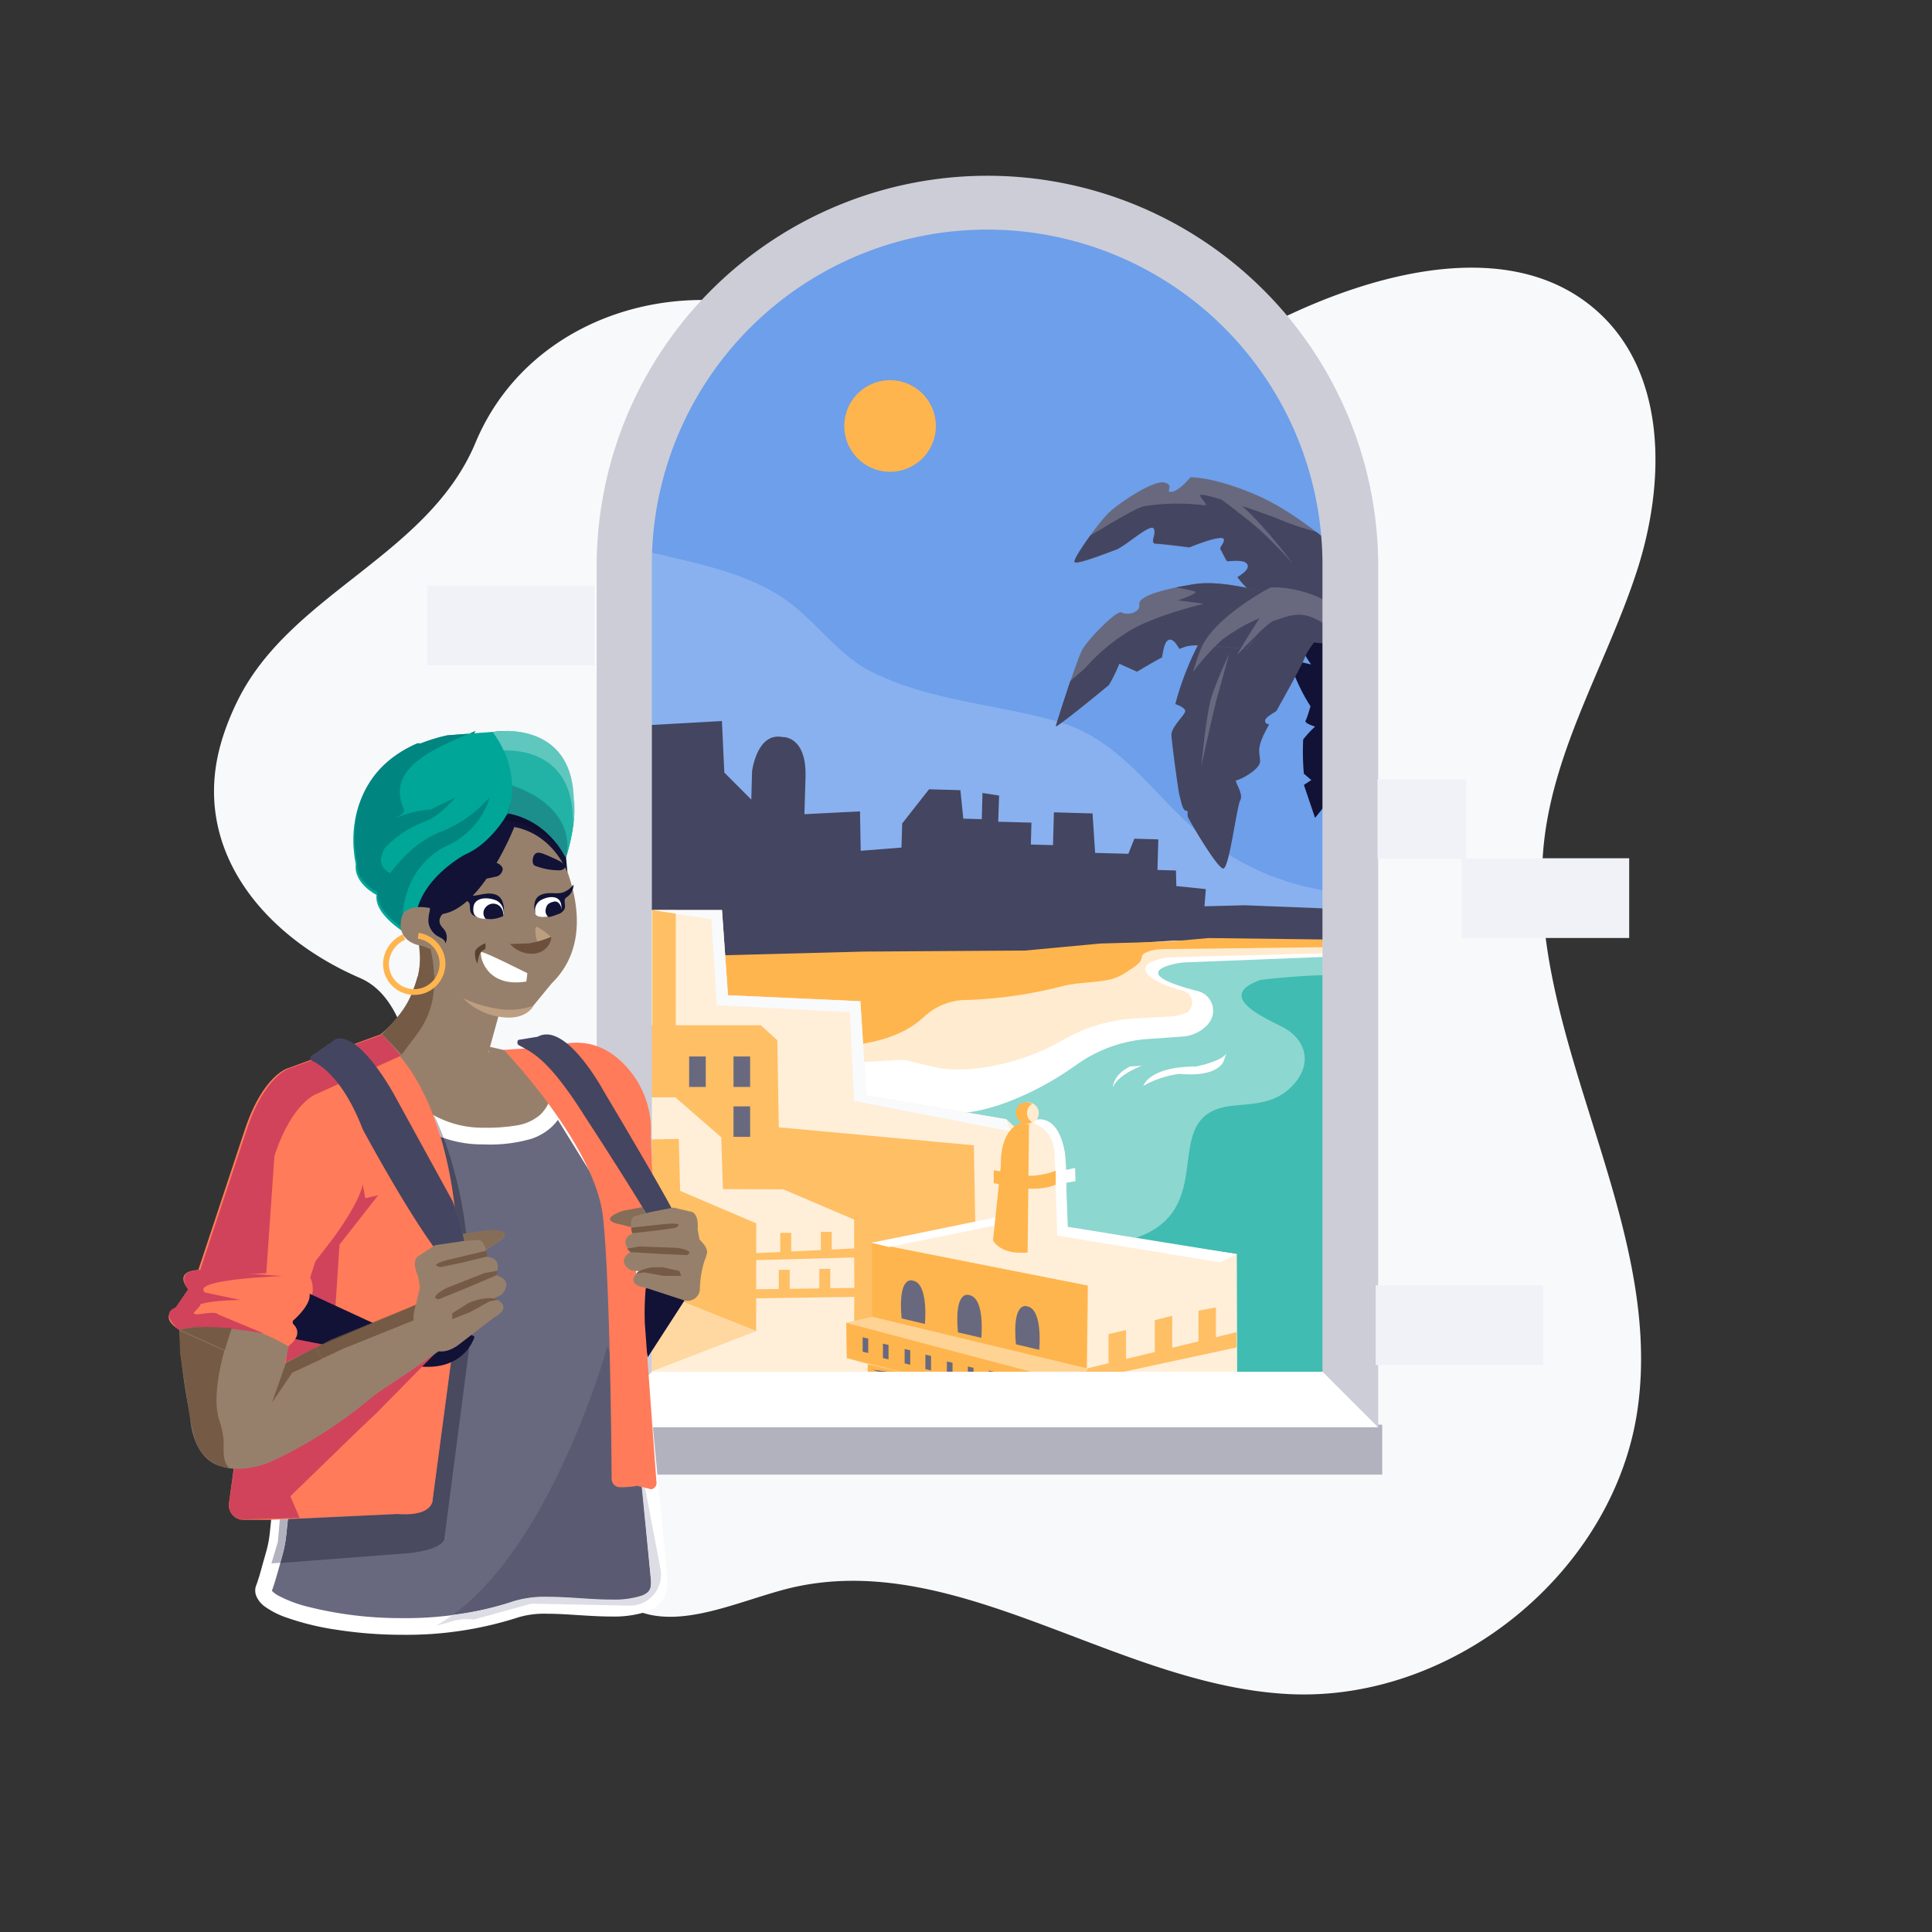 <svg id="Layer_1" data-name="Layer 1" xmlns="http://www.w3.org/2000/svg" viewBox="0 0 300 300"><rect x="0" y="0" width="300" height="300" fill="#333333" stroke="none"/><defs><style>.cls-1{fill:none}.cls-4{fill:#8f90a0}.cls-5{fill:#6d9feb}.cls-8{fill:#444560}.cls-9{fill:#fff}.cls-10{fill:#ffebd0}.cls-11{fill:#ffb54d}.cls-13{fill:#ffefd9}.cls-14{fill:#ffbf64}.cls-15{fill:#5c5d75}.cls-19{fill:#68697f}.cls-20{fill:#b2b2bf}.cls-21{fill:#111236}.cls-24{fill:#f1f2f8}.cls-25{fill:#97806b}.cls-27{fill:#49495f}.cls-28{fill:#ff7b59}.cls-29{fill:#d1435b}.cls-32{fill:#bd9e80}.cls-35{fill:#00a698}.cls-39{fill:#008580}.cls-40{fill:#c7c8d4}.cls-44{fill:#866d58}.cls-45{fill:#8a5941}.cls-46{fill:#814d41}.cls-48{fill:#755a45}.cls-49{fill:#6c5549}.cls-50{fill:#8a7362}</style><clipPath id="clip-path"><path class="cls-1" d="M190.55 213.04h-70.36v-46.85h70.36v46.85"/></clipPath><clipPath id="clip-path-2"><path class="cls-1" d="M89.09 124.1a13.61 13.61 0 0 1 0 4v-.1a29.41 29.41 0 0 1-1.09 5 .58.58 0 0 0 0 .1c1.82-5.9 1.17-9 1.17-9"/></clipPath></defs><path d="M34.46 114.91c-5.05 16.54 6.16 30.34 21.39 36.93 7 3 7.8 13 10.36 20.1L90 238.07c1.42 4 3 8.14 6.41 10.64 7.2 5.31 17.1.25 25.8-2 26.09-6.58 51.1 15.05 78 16.35 25.63 1.24 50.47-19.08 54.07-44.22 4.32-30.21-18.55-59.4-14.33-89.63 2-14.17 9.74-26.82 14.19-40.43s4.75-30.43-5.82-40.18c-12.84-11.85-33.64-6.77-49.4.88S166.05 67 149.13 62.36C137.2 59.08 127.8 49 115.56 47.08c-17-2.62-34.84 5.17-41.72 21.65-7.34 17.58-28.68 23.38-36.91 40a40.93 40.93 0 0 0-2.47 6.15" fill="#f8f9fb"/><path d="M204.38 89.18a51.94 51.94 0 0 0-103.87 0v124.19h103.88V89.18" fill="#9dc0f2"/><path class="cls-4" d="M204.38 89.18h.37a52.31 52.31 0 0 0-104.61 0h.37v-.37h-.37v124.93h104.62V88.81h-.38v.74-.37H204V213H100.88V89.18h-.37v.37h.37v-.37a51.57 51.57 0 0 1 103.13 0v.37h.37v-.37"/><path class="cls-5" d="M125.86 145.7a207.44 207.44 0 0 0 24.41 1.13 54.88 54.88 0 0 0 11.21-1.35c3.7-.87 7 .43 10.77-.16a148 148 0 0 1 34.12-1.32l-.27-56.85c-.41-29.28-23.88-52.89-52.79-52.89s-52.38 23.61-52.79 52.89V144c8.48.12 16.9 1 25.34 1.7z"/><path class="cls-4" d="M125.86 145.7v.38c7 .62 13.94 1.18 21 1.18h3.51a54.94 54.94 0 0 0 11.27-1.36 11.93 11.93 0 0 1 2.82-.3c1.86 0 3.71.31 5.69.31a14.41 14.41 0 0 0 2.24-.16 149.67 149.67 0 0 1 23-1.78c3.74 0 7.45.15 11.07.45h.41l-.28-57.64h-.38v.38h.38c-.41-29.48-24.05-53.26-53.17-53.26s-52.76 23.78-53.16 53.26h.37v-.38h-.38v57.58h.37c8.45.15 16.89 1 25.33 1.73v-.76c-8.44-.75-16.89-1.58-25.39-1.73v.4h.37V87.14h-.37v.38h.38v-.38c.41-29.07 23.72-52.51 52.41-52.51s52 23.44 52.41 52.51v.38L206 144h.38v-.38c-3.64-.3-7.37-.45-11.13-.45a151.23 151.23 0 0 0-23.06 1.83 13.92 13.92 0 0 1-2.12.15c-1.9 0-3.75-.31-5.69-.31a13 13 0 0 0-3 .32 54.71 54.71 0 0 1-11.13 1.34c-1.16 0-2.32.05-3.48.05-7 0-13.93-.56-20.88-1.18z"/><path class="cls-5" d="M125.86 145.7a207.44 207.44 0 0 0 24.41 1.13 54.88 54.88 0 0 0 11.21-1.35c3.7-.87 7 .43 10.77-.16a148 148 0 0 1 34.12-1.32l-.27-56.85c-.41-29.28-23.88-52.89-52.79-52.89s-52.38 23.61-52.79 52.89V144c8.48.12 16.9 1 25.34 1.7z"/><path class="cls-5" d="M111.52 70.38c3.46 2.88 5.78 6.86 7.87 10.79 2.28 4.31 4.39 8.77 7.56 12.51a33.94 33.94 0 0 0 11.84 9c9.09 4.17 19.24 4.08 28.56 7.33a31.94 31.94 0 0 1 10.75 6.54c4.1 3.65 7.39 8.09 11.63 11.6a34.58 34.58 0 0 0 16.6 7.38l-.23-48.35c-.41-29.28-23.88-52.89-52.79-52.89a52.8 52.8 0 0 0-48.46 32.33 22.83 22.83 0 0 1 6.67 3.76z"/><path d="M206.35 138.38a40.66 40.66 0 0 1-20.15-9c-7.34-6.16-12.27-14.6-22-17.35s-19.86-3.18-29.05-7.81c-5.09-2.56-8.77-8.21-13.72-11.48-5.71-3.74-12.8-5.2-19.43-6.74l-1.47-.32v56.42c8.47.15 16.91 1 25.35 1.73a207.44 207.44 0 0 0 24.39 1.17 54.88 54.88 0 0 0 11.21-1.35c3.7-.87 7 .43 10.77-.16a148 148 0 0 1 34.12-1.33z" fill="#89b1ef"/><path d="M188.6 149.25a105.51 105.51 0 0 0-20.43 2.45c-3.62.88-7.21 1.87-10.9 2.39a82 82 0 0 1-11.83.63c-15-.07-29.92-2.55-44.93-2.82v61.47h103.88l2-64.82c-5.25-.43-12.54.49-17.78.7" fill="#8cd7d0"/><path class="cls-8" d="M101 119.62l-.52 2.67v-9.68l11.62-.65.37 8 4.19 4.2.12-4.41s.75-6.1 4.74-5.3c0 0 3.74-.24 3.56 6.21l-.17 5.77 8.63-.44.11 6.12 6.33-.5.11-3.74 4.17-5.31 4.87.14.45 4.42 2.87.08.11-4.07 2.58.41-.14 4.06 5.16.14-.09 3.4 3.44.09.14-5.09 6 .17.4 6.13 5.16.14.93-2.35 3.72.11-.13 4.75 2.87.08.06 2.42 4.58.47-.21 2.67 6.32-.16 12.06.48.58 5.07-10.78-.07-14.73 3.35-12-1.05-14.66.61-20.68.43-8.64 1.29-25.36-1.74z"/><path class="cls-9" d="M205.73 146.29l-14.41-.06H184l-10.76.86-11.62 3-25 .43-14.62 2.6 3.07 16.53 14.63 5.16 6.67-2.15c5.82 1.13 14.75-3.15 19.63-6.53l1.46-1a21.56 21.56 0 0 1 10.85-3.8l5.24-.37a5.87 5.87 0 0 0 3.66-1.54 5.09 5.09 0 0 0 .57-.64 3.14 3.14 0 0 0-1.81-4.89c-3.52-.89-9.29-2.71-4-4.12a10.83 10.83 0 0 1 2.27-.34l22.1-.87z"/><path class="cls-10" d="M184.85 156.63a1.75 1.75 0 0 0-.17-2.1 2 2 0 0 1-.13-.25 3.17 3.17 0 0 0-1.41-.58 1.43 1.43 0 0 1-.56-.19c-3.68-1-8-3.79-1.06-4.86l24.7-.64-.27-1.83-16.46-.12h-7.32l-10.76.69-11.62 2.42-25 .35-19.21 3.13 7.32 12.91 17.45-1 5.45 1.29c5.82.91 13.47-1.15 18.35-3.86l1.46-.81a25.21 25.21 0 0 1 10.85-3.05l5.24-.29a7.38 7.38 0 0 0 2.75-.69c.16-.15.28-.31.4-.52z"/><path class="cls-11" d="M174.63 151.13q.56-.33 1.05-.69a5.52 5.52 0 0 0 1.42-1.19c.05-.1.35-1 .21-.88.73-.79 2.25-1 3.64-1l24.46-.29v-1.2l-17.75-.22-6.06.54-10.76.31-11.62 1.09-25 .16-29.17.77-.22 7.74 18.75 3.73 6.46 2.58c4.81-.45 9.84-1.34 13.38-4.63a9.75 9.75 0 0 1 6.8-2.68h.11a68.79 68.79 0 0 0 13.28-1.8l1.46-.36c2.46-.62 5.06-.47 7.52-1.07a7.65 7.65 0 0 0 2.04-.91z"/><path d="M207.67 152.72a7.59 7.59 0 0 1-.5-1.32c-1.89 0-3.78.09-5.66.22s-3.85.3-5.78.54c-6.65 2.38-.41 5.41 3.17 7.18 4.39 2.16 5 6.54 1.14 9.87-2.6 2.23-5.52 2.14-8.79 2.51-15.73 1.81 7.81 27-37.81 21l1.29-9.54-6.83 1.22 4.1 25.68 13.23-4.2 18.19 10.51 24.25-.64z" fill="#40bcb2"/><path class="cls-13" d="M135.63 212.74a5.48 5.48 0 0 1-.22.72l1.08 3.74-.25-4.46z"/><path class="cls-13" d="M98.8 141.31h13.31l.93 13.23 20.56.93.93 14.61 21.75 3.72 5.28 4.98 1.55 8.38-25.33 26.38-30.28.96-9.63-.62.93-72.57"/><path class="cls-14" d="M98.33 159.2h19.8l2.57 2.33.23 13.52 30.29 2.79.23 12.54-4.19 3.15-11.65 2.72-.23 8.86-2.41 2.25.15 1.55-.5-.53.04-7.86-.04-11.15-10.99-4.69-9.38-.04-.25-8.04-7.14-6.21h-5.45l-1.08-11.19z"/><path class="cls-14" d="M99.26 176.96l6.14-.11.21 8.07 11.82 5.04-.02 16.7-12.25-4.89-.47-8.24-6.05-.46.62-16.11"/><path class="cls-15" d="M98.64 177.84h2.33v3.42h-2.33zM100.97 187.63h-2.33v-3.42h2.33v3.42"/><path class="cls-14" d="M120.93 197.18h1.7v3.42h-1.7zM127.22 197.03h1.7v3.42h-1.7zM121.16 191.44h1.7v3.42h-1.7zM127.46 191.28h1.7v3.42h-1.7z"/><path class="cls-14" d="M116.84 194.62l16.02-.78.48 1.4-17.46.47.96-1.09zM116.35 200.21v1.4l16.63-.23-.08-1.4-16.55.23z"/><path d="M117.41 206.49v.15h.15l-.15-.1m-11.27-4.33l-4.92 7.59v3.14l16.17-6.24-11.25-4.49" fill="#ffd7a0"/><path class="cls-14" d="M108.69 200.35a1.91 1.91 0 0 1-1.9 1.66 1.79 1.79 0 0 1-.51-.07l-.14.22 11.25 4.49v-.15l-8.72-6.14"/><path class="cls-13" d="M183.46 204.12l-17.86-7.75V183c0-12.05-5.81-8.71-5.81-8.71l-4.09 4.91-.7 10.43h-1.44l-18 4.79.69 18.29 47.65-.23z"/><path class="cls-11" d="M145.32 66.14a7.11 7.11 0 1 1-7.1-7.1 7.1 7.1 0 0 1 7.1 7.1z"/><g clip-path="url(#clip-path)"><path class="cls-13" d="M135.38 192.98l17.61-1.73 32.84 2.97.43 42.99-16.76 1.12-34.12-45.35z"/><path fill="#ffd394" d="M135.34 192.94l.05 11.54-3.98.91.11 5.52 3.24.93v15.25l34.74 11.24-.25-19.99-3.5 1v-5l3-1.25.25-13.49-33.66-6.66z"/><path class="cls-11" d="M131.41 205.42l34.21 9.05v5l-34.13-8.59-.08-5.46zM168.75 212.47l-33.37-8.02v-11.47l33.49 6.62-.12 12.87z"/><path class="cls-11" d="M134.76 211.84l31.49 7.5 3-1v12l-34.74-10.37.25-8.13z"/><path class="cls-19" d="M140 204.72l3.62.86s.62-6.3-1.87-6.72c.01 0-2.37-1.01-1.75 5.86zM148.75 206.89l3.63.84s.62-6.2-1.88-6.63c0 0-2.37-.98-1.75 5.79zM157.75 208.74l3.62.86s.63-6.32-1.87-6.75c0 0-2.38-1-1.75 5.89zM134.82 210.09l-.87-.2v-2.24l.87.2v2.24zM137.97 211.09l-.87-.21v-2.24l.87.2v2.25zM141.34 211.92l-.87-.21v-2.24l.87.2v2.25zM144.57 212.8l-.88-.21v-2.24l.88.2v2.25zM147.91 213.85l-.88-.2v-2.24l.88.2v2.24zM151.17 214.64l-.88-.2v-2.25l.88.21v2.24zM154.43 215.27l-.87-.21v-2.24l.87.2v2.25zM135.51 212.69c2.54.29 5 .72 7.54 1.21s5 1 7.44 1.62 4.93 1.23 7.37 1.94 4.87 1.45 7.26 2.35c-2.54-.29-5.05-.72-7.54-1.21s-5-1-7.44-1.62-4.93-1.23-7.37-1.94-4.87-1.46-7.26-2.35z"/></g><path class="cls-20" d="M214.63 228.98H94.69v-7.76h119.94v7.76"/><path class="cls-9" d="M177.54 168.61s.86-3 8.18-3c0 0 4.3-.86 4.73-2.15l-.43 1.29s-.75 2.58-6.88 2a15.53 15.53 0 0 0-5.6 1.86zM172.81 168.83s0-1.94 2.69-3.23l1.83-.11s-3.66 1.29-4.52 3.34z"/><path class="cls-21" d="M204.09 107.82c-.18.26-1.05 3.63-1.35 4.06s1.47.94 1.47.94a17.68 17.68 0 0 0-1.85 2 39.25 39.25 0 0 0 .1 5.31l1.16 1-1.15.75 1.73 5.12s4.08-5 4-5.25a5.56 5.56 0 0 0-.56-.94s1.22-.48 1.39-1.17 1.42-3.76 1.42-3.76l.29-2.23"/><path class="cls-19" d="M208.88 86.38s-6.89-6.51-13.65-9.45-10.37-2.82-10.37-2.82-1.77 2.16-2.93 2.26.56-1-1.09-1.43-6.49 2.79-8.31 4.35-5.94 7.49-5.68 8 5-1.39 6.43-1.91 5.32-4.12 5.85-3.29-.73 2.32.37 2.36 5.18.57 5.18.57 5.31-2.21 5.37-1.2c0 .63-.55 1-.56 1.36a.49.49 0 0 0 .16.37c.64 1.32 3 5.92 6.37 7.53a15.8 15.8 0 0 0 4.39 1.37 45.62 45.62 0 0 0 6.4 5.17z"/><path class="cls-8" d="M204.35 82.57a45.14 45.14 0 0 1-5.45-1.82c-2.23-1-12.17-4.31-12.49-3.9s1.85 1.92.22 1.56a33.88 33.88 0 0 0-9 .2c-1.4.33-5.85 3.09-8.32 4.54l-.61.85c-1.11 1.61-2 3-1.83 3.25.25.46 5-1.39 6.43-1.91s5.32-4.12 5.85-3.29-.73 2.32.37 2.36 5.18.57 5.18.57 5.31-2.21 5.37-1.2c0 .63-.55 1-.56 1.36a.49.49 0 0 0 .16.37c.64 1.32 3 5.92 6.37 7.53a15.8 15.8 0 0 0 4.39 1.37 45.62 45.62 0 0 0 6.4 5.17l2.07-13.2s-1.85-1.73-4.55-3.81z"/><path class="cls-21" d="M212.69 94.26c-.33-.06-.68-.11-1-.15a26.5 26.5 0 0 1-9.86-3.21 27 27 0 0 0-.81 6.27c.1 2.69 2.57 6 2.57 6l-3.45-.78s2.21 7.77 6.91 11.17a9 9 0 0 0 6.07 1.54c-1.95-6.53-1.33-13.91-.43-20.84z"/><path class="cls-8" d="M197.28 91.22s-8.88 4.47-11.2 8.81a46.43 46.43 0 0 0-3.58 9.3s1.69.54 1.53 1.17-2.18 2.45-2.13 3.65 1.08 8.77 1.22 9.21.47 2.48 1 2.51.16.46.35 1 4.56 8 5.48 8 2.07-9.56 2.64-10.62-1.1-3.08-.56-3.11 3.64-1.65 3.63-2.92-.48-1.72.41-3.77 5.66-10.12 6.58-12.43 4.53-5.43 4.46-7.76-6.25-3.51-9.83-3.04z"/><path class="cls-19" d="M199.39 92.59c-1 .14-8.67-2.73-14-1.87s-8.7 1.94-8.48 3.18-2 1.7-2.72 1.2-5.26 4.2-6.12 5.75-4 11.44-4.1 11.91 7.91-6.1 8.25-6.41a26.27 26.27 0 0 0 1.61-3.29l2.75 1.24s5.89-3.63 8-4 9 .52 9 .52"/><path class="cls-8" d="M185.36 90.72c-1 .16-1.93.33-2.78.5a28.75 28.75 0 0 1 2.93.61c.8.25-2.62 1.4-2.62 1.4l4.06.52s-7 1.63-11.2 4a29.23 29.23 0 0 0-7.25 6l-2.3 2c-1.08 3.19-2.2 6.76-2.26 7-.09.46 7.91-6.1 8.25-6.41a26.27 26.27 0 0 0 1.61-3.29l2.75 1.24s5.89-3.63 8-4 9 .52 9 .52l5.88-8.27c-1.06.19-8.71-2.68-14.07-1.82z"/><path class="cls-8" d="M213.34 89.49l-9.06-4.67s-4.66 3.06-4.84 5.63-.74 8.62 4.58 9.31a32.25 32.25 0 0 0 8.06 0c.3-3.5.81-6.98 1.26-10.27z"/><path class="cls-19" d="M186.53 119s.75-8.16 1.62-10.87 2.72-6.59 2.72-6.59-1.65 5.92-2 7.2-2.34 10.26-2.34 10.26z"/><path class="cls-5" d="M201 109.3s-4.3 2.18-4.15 2.62 3.25-.23 3.25-.23"/><path class="cls-5" d="M200.81 109s-1 .53-2.09 1.12c-.53.3-1.05.61-1.46.89q-.3.21-.51.39l-.18.2a.56.56 0 0 0-.12.33v.16a.53.53 0 0 0 .22.26.81.81 0 0 0 .35.12 2.06 2.06 0 0 0 .36 0 12.29 12.29 0 0 0 1.75-.19c.56-.1 1-.2 1-.2l-.17-.74-1 .19a11.6 11.6 0 0 1-1.62.18h-.29v.11l.08-.09v.11l.08-.09-.17.2.24-.09-.07-.11-.17.2.24-.09-.29.1h.31v-.1l-.29.1H197l.23.1v-.1H197l.23.1h-.11l.1.07h-.11l.1.07a1.31 1.31 0 0 1 .23-.21 18.92 18.92 0 0 1 2.23-1.36l1.06-.57.45-.23-.34-.68zM180.58 103.41c0-.4.35-3.3.92-3.63s1.68 2.11 1.68 2.11"/><path class="cls-5" d="M181 103.45c0-.2.11-1 .26-1.81a8 8 0 0 1 .26-1.09 3.3 3.3 0 0 1 .15-.35l.06-.08v.1l-.07-.13v.14h.07l-.07-.13v.1-.2.1a1 1 0 0 1 .32.31 7 7 0 0 1 .63 1c.09.17.16.32.21.42l.08.17.69-.31a10.46 10.46 0 0 0-.57-1.11 5.81 5.81 0 0 0-.55-.79 1.87 1.87 0 0 0-.33-.3.72.72 0 0 0-.45-.16.63.63 0 0 0-.3.07 1.05 1.05 0 0 0-.35.38 3.93 3.93 0 0 0-.33.9 25.05 25.05 0 0 0-.44 2.63l.76.09zM189.09 87.72c.37 0 3.57-.55 4.26 0S190.93 90 190.93 90"/><path class="cls-5" d="M189 88.09h.1c.25 0 .66-.06 1.2-.11a15.25 15.25 0 0 1 1.66-.11 4.08 4.08 0 0 1 .75.05.83.83 0 0 1 .35.12l.06-.06h-.08l.06-.06h-.08.11-.12.11-.12l-.08.12a5.42 5.42 0 0 1-1.28 1l-.67.39-.28.15.34.68s.65-.33 1.3-.76a7.18 7.18 0 0 0 .91-.68 2.44 2.44 0 0 0 .34-.39.93.93 0 0 0 .18-.49.65.65 0 0 0-.23-.49 1.44 1.44 0 0 0-.72-.3 6 6 0 0 0-.88-.06c-.58 0-1.21.06-1.74.11s-1 .11-1.12.11l-.09.75z"/><path class="cls-19" d="M189.67 99.42a27.37 27.37 0 0 1 5.89-3.42s-3.31 5.24-3.38 5.54 4.47-4.87 5.73-5.19 2.6-1.13 4.68-.82c1.31.19 3.46 1.52 4.89 2.48a4.9 4.9 0 0 0 .38-2.21c-.29-2.8-6.86-4.8-10.58-4.58 0 0-8.84 4.57-10.84 9.62a41.42 41.42 0 0 0-1.19 3.51 36.53 36.53 0 0 1 4.42-4.93zM189.1 77.14s3.81 2.82 6 4.69 5.59 5.6 5.59 5.6-5.76-7.72-9.31-10"/><path d="M205.37 213H101.22V87a52.07 52.07 0 0 1 104.13 0v126M214 86.87a60.68 60.68 0 0 0-121.34 0v134.75H214V86.87" fill="#cdcdd7"/><path class="cls-13" d="M168.96 199.21v14.55l23.15.3-.06-19.3-9.5.36-13.59 4.09z"/><path class="cls-14" d="M168.86 212.47l23.14-5.61v2.37l-23.85 5.14.71-1.9z"/><path class="cls-14" d="M174.85 212.71h-2.72v-5.55l2.72-.63v6.18zM182.02 210.54h-2.71V205l2.71-.7v6.24zM188.81 209.07h-2.71v-5.55l2.71-.5v6.05zM101.3 141.31h3.63v20.37h-3.63z"/><path fill="#f9fafc" d="M101.3 141.31l9.15 1.44.87 13.34 20.65 1.07.65 13.78 24.32 4.73-.66-1.87-21.75-3.72-.93-14.61-20.56-.93-.93-13.23H101.3z"/><path class="cls-19" d="M113.9 164.05h2.58v4.73h-2.58zM113.9 171.8h2.58v4.73h-2.58zM107.01 164.05h2.58v4.73h-2.58z"/><path class="cls-24" d="M226.96 133.27h26.02v12.38h-26.02zM213.62 199.58h26.02v12.38h-26.02zM66.31 90.93h26.02v12.38H66.31z"/><path class="cls-24" d="M213.9 120.98h13.78v12.38H213.9z"/><path class="cls-13" d="M135.34 192.97l19.31-3.74 37.42 5.49-23.14 4.89-33.59-6.64z"/><path class="cls-9" d="M138.05 193.64l18.19-3.71-1.29-.97-19.57 4.02 2.67.66z"/><path class="cls-11" d="M159.57 194.48s-3.87.56-5.38-1.86l1.22-11.62s-.43-6.7 4.38-6.82z"/><path class="cls-9" d="M159.79 174.21s4 .55 4 5.5l.38 12.15 25.26 4.14 2.69-1.25-26.31-4.25-.43-11.31s-.86-7.13-5.59-4.98z"/><path class="cls-11" d="M155.43 182.12s4.63 1.25 8.5-.33v2.15s-3 1.62-8.85-.25z"/><path class="cls-11" d="M155.84 183.96l-1.54-.23v-2.01l1.54.23v2.01z"/><path class="cls-9" d="M167 183.41l-1.51.27v-2.01l1.45-.31.06 2.05z"/><path class="cls-10" d="M161.29 172.86a1.67 1.67 0 1 1-1.66-1.67 1.66 1.66 0 0 1 1.66 1.67z"/><path class="cls-10" d="M159.63 174.53a1.67 1.67 0 1 1 1.66-1.67 1.67 1.67 0 0 1-1.66 1.67z"/><path class="cls-11" d="M159.47 172.82a1.66 1.66 0 0 1 .8-1.42 1.67 1.67 0 1 0 0 2.84 1.66 1.66 0 0 1-.8-1.42z"/><path class="cls-9" d="M92.61 221.62l8.61-8.61h104.15l8.61 8.61H92.61"/><path class="cls-19" d="M93.88 203.66h1.05v2.7h-1.05z"/><path class="cls-25" d="M83.37 164.2l-7.5-.84L78 155.6c-.14-.11-3.21-.91-3.32-1.09-.95-1.66-2.84-1-3.63-2.73a1.45 1.45 0 0 1 1.23-2.15c3.83-.28 8.21-.92 11.2-3.55 2.23-1.94 1.47-4 1.68-6.6.16-2.09 1.47-3.83 1.79-5.89a1.34 1.34 0 0 1 .11-.37l-14.16 1-2.16 4.07-2.63.75c-5.41-1.05-5.41 2.26-5.41 2.26a3.51 3.51 0 0 0 2.3 4.38l.15 2.26c.63 7.55-6.06 12.69-6.06 12.69l-2.13 2.06L67 181.06l13.76 6.77 9-5.12 2.47-3.46-8.86-15.05"/><path class="cls-25" d="M83.37 164.2l-7.73-1.74.4 1.2a1 1 0 0 1-1-.69c-.33-1.14-.75-3.23-1.12-3.33-2.28-.63-3.52-2.49-4.93-4.25a13.74 13.74 0 0 0-4.17-3.73 16.16 16.16 0 0 1-5.79 9l-2.13 2.06L67 181.06l13.76 6.77 9-5.12 2.47-3.46-8.86-15.05M85.88 130.52l-10.95-8.25-9.3 15.6 1.21 2.64a6.39 6.39 0 0 0-3.89.84 27.32 27.32 0 0 0 1.55 3.94 1.62 1.62 0 0 1 .16.45 15.47 15.47 0 0 0 2-.29l-1.26 4.27v.89a19.76 19.76 0 0 1 5.46 2.5c1.5 1.05 2.81 3 4.6 3.68l-.21-.31c5.15 1.75 7.53-.27 7.53-.27l2.91-3.54c8.64-8.44.16-22.18.16-22.18"/><path class="cls-19" d="M102.25 244.38L96.87 188l-10.31-16.68c-1.81 4.64-6.27 5.09-11.48 5.09-5.55 0-10.25-2.4-11.81-5.69l-.26-.08-19.08 60.43-.74 7.05a18.39 18.39 0 0 1-.57 3c-.51 1.82-1.24 4.53-1.62 5.44-1.57 3.82 21.63 9.3 39.18 3.3 2.5-.86 6.14-.62 9.78-.39s7.42.47 10-.44c2.16-.76 2.7-2.2 2.31-4.68"/><path class="cls-9" d="M102.25 244.38l1.29-.12-5.41-56.69-11.83-19.14-.94 2.42a6.07 6.07 0 0 1-1.5 2.27 7.29 7.29 0 0 1-3.59 1.63 28.17 28.17 0 0 1-5.19.36 15.63 15.63 0 0 1-6.83-1.48 7.93 7.93 0 0 1-3.81-3.47l-.25-.52-.55-.17-.26-.07-1.22-.4-19.51 61.8-.75 7.2a17.76 17.76 0 0 1-.53 2.82c-.26.92-.57 2-.86 3.06-.14.5-.28 1-.41 1.36a9.2 9.2 0 0 1-.3.88 2.32 2.32 0 0 0-.17.87 2.36 2.36 0 0 0 .24 1 3.91 3.91 0 0 0 1.13 1.39 13 13 0 0 0 3.39 1.76 41.51 41.51 0 0 0 7.9 1.93 66.46 66.46 0 0 0 10.26.78 56.44 56.44 0 0 0 18-2.73 14.2 14.2 0 0 1 4.43-.54c3 0 6.61.43 9.88.43a16.68 16.68 0 0 0 5.46-.72 5 5 0 0 0 2.49-1.74 4.08 4.08 0 0 0 .62-1.34 5.61 5.61 0 0 0 .18-1.48 10.57 10.57 0 0 0-.13-1.55l-1.28.2 1.29-.12-1.29.12-1.29.2a7.6 7.6 0 0 1 .11 1.15 3.49 3.49 0 0 1-.09.81 1.57 1.57 0 0 1-.41.71 3 3 0 0 1-1.06.59 14.31 14.31 0 0 1-4.6.58c-3 0-6.63-.43-9.88-.43a16.7 16.7 0 0 0-5.27.67 54 54 0 0 1-17.17 2.6 59 59 0 0 1-14.87-1.8 20.21 20.21 0 0 1-4.41-1.67 4.22 4.22 0 0 1-1-.73.52.52 0 0 1-.12-.16l-.14.1h.22v-.08L42 247h-.08l.28.11V247h-.3l.28.11c.12-.29.24-.65.38-1.08.4-1.27.91-3.14 1.29-4.5a19.81 19.81 0 0 0 .61-3.25l.72-6.92 19-60.3-1.18-.42-.36 1.25.25.07.37-1.24-1.18.55a10.46 10.46 0 0 0 5 4.69 18.18 18.18 0 0 0 8 1.74 23 23 0 0 0 7.44-.87 8.82 8.82 0 0 0 3.1-1.8 8.56 8.56 0 0 0 2.15-3.24l-1.21-.47-1.1.68 10.14 16.42 5.4 56.12 1.29-.2"/><path d="M67 172.48l.24.59.1.06-.34-.65" fill="#695950"/><path class="cls-27" d="M68.41 176.53a64 64 0 0 1 2.2 10.85 29.74 29.74 0 0 1 1.26 4.25l.51-.08a63.35 63.35 0 0 0-3.48-14.85l-.49-.17"/><path class="cls-20" d="M67.24 173.07c.41 1.07.8 2.22 1.17 3.46l.49.17c-.51-1.32-1-2.5-1.56-3.57l-.1-.06"/><path class="cls-27" d="M72.81 209.21a6.74 6.74 0 0 1-2.78 2.3l-2.86 21.24s.21 2.37-4.27 2.37h-1.35l-16.82.79-.25 2.38a19.81 19.81 0 0 1-.61 3.25c-.1.36-.21.75-.33 1.16l20-1.53c5.82-.69 5.48-2.4 5.48-2.4l3.84-29.52"/><path class="cls-20" d="M44.73 235.87l-1.28.07-.31 3.53-1 3.3 1.38-.11c.12-.41.23-.8.33-1.16a19.81 19.81 0 0 0 .61-3.25l.25-2.38"/><path class="cls-28" d="M61.2 163c3.79 3.95 10.7 14.61 10 39.44a2.11 2.11 0 0 1 0 .25l-4 30.07s.24 2.74-5.35 2.33a1.22 1.22 0 0 0-.27 0l-19.46.91h-4.3a2.28 2.28 0 0 1-2.26-2.6l5.08-37.19a2.13 2.13 0 0 1 .23-.74l16.64-32a2.29 2.29 0 0 1 3.69-.47"/><path class="cls-29" d="M55.84 181.42l-.48 4.41-6 8.83-1.19 3.71a4.2 4.2 0 0 1-2.11 5.63s1.19 3-1.43 4.41l-.72 9.76 4.77 3.94.72-10.22 2.6-7.71.72-10.92 6-7.66-2 .46-.84-4.64"/><path class="cls-21" d="M45 199.47l19.47 9 5.57-3 3.65 2.09s-2.18 8.17-14.71 2.93l-13.32-2.6-.66-8.42"/><path class="cls-25" d="M27.81 206.5a13.74 13.74 0 0 1 10.19-.4 15.22 15.22 0 0 0 5.87.74l1.4.16-1.27 5.92-8.09 1.35-8.06-7.77"/><path class="cls-28" d="M59.06 160.63l-14.31 5.23s-3.94 1-6.8 9.75l-7.16 21.6s-3.94 0-1.55 3L27.33 203s-2.86 1.39.48 3.48c0 0 5.72-3.95 16.94 2.56 0 0 2.86-1.86.47-3.72 0 0 2.87-2.32 2.87-4.18V197l3.58-4.64s4.53-6 4.77-9.06l2.62-22.65"/><path class="cls-25" d="M106.28 201.94l-5.7 8.81-1.5-7.95 3-6.9 4.2 6.04"/><path class="cls-21" d="M106.28 201.94l-5.7 8.81-1.5-7.95 3-6.9 4.2 6.04"/><path class="cls-29" d="M44 198.14s-14.55.47-12.17 2.56l5.49 1.16s-12.55 0-5.16 3.49l-4.38 1.15s-3.1-2.55-.48-3.48l1.91-2.79s-2.15-2.78 1.55-3l13.24.93"/><path d="M94.32 209s-8.29 30.27-24 41.76a47.59 47.59 0 0 0 9.48-2.13A16.7 16.7 0 0 1 85 248c3.23 0 6.81.43 9.85.43H95a14.2 14.2 0 0 0 4.54-.58 3 3 0 0 0 1.06-.59 1.57 1.57 0 0 0 .41-.71 3.49 3.49 0 0 0 .09-.81 7.6 7.6 0 0 0-.11-1.15l1.29-.2-1.29.2-1.31-13.67-.72-.18a15.29 15.29 0 0 1-2.34.22h-.42a1.29 1.29 0 0 1-1.2-1.32c0-2.76-.09-10.92-.31-19.52l-.37-1.12" fill="#5a5b72"/><path d="M99.65 230.87l1.35 13.67 1.29-.2-1.29.2a7.6 7.6 0 0 1 .11 1.15 3.49 3.49 0 0 1-.09.81 1.57 1.57 0 0 1-.41.71 3 3 0 0 1-1.06.59 14.2 14.2 0 0 1-4.54.58h-.09c-3 0-6.62-.43-9.85-.43a16.7 16.7 0 0 0-5.27.67 47.59 47.59 0 0 1-9.48 2.13 24.25 24.25 0 0 1-2.65 1.7c.84-.22 1.68-.42 2.51-.69a8 8 0 0 1 3.36-.27l9-2.48 15.19.31h.1a4.81 4.81 0 0 0 4.73-5.68l-2.4-12.64-.51-.13" fill="#dddde5"/><path class="cls-28" d="M100.13 205.5a42.9 42.9 0 0 1 .15-5.55c-.19-.72-1.48-1.18-1.52-1.95a8.92 8.92 0 0 1 2.86-6.77l-.56-14.94a14.6 14.6 0 0 0-4.72-11.58c-5-4.58-9.85-2.17-11.46-2.11l-6.65.42s14.22 14.84 15.41 26c1.07 10 1.3 35.33 1.34 40.64a1.29 1.29 0 0 0 1.22 1.26 13.63 13.63 0 0 0 2.73-.21l2.2.55a1 1 0 0 0 .8-1.15l-1.8-24.59"/><path class="cls-29" d="M67.43 210.3l-9 9.15-2.85 2.7-10.5 10.19 1.45 3.37-8.72.22a2.21 2.21 0 0 1-2.25-2.52l1-6.91 21.6-13.2 8.62-5.85z"/><path class="cls-25" d="M65.78 203.1c-.68.37-2.35.76-3.07 1.05 2.19-.13-2.72.91-2.77 1a101 101 0 0 0-18.08 7.75l-14-6.38a76.48 76.48 0 0 0 2.38 16.26s1.19 7.8 11.15 4.48c0 0 15.07-6.07 25.42-19.79l-1.46-2.09c-.72-.75 1.06-1.36.48-2.26"/><path class="cls-21" d="M81.49 123.2l-5.55-2.29-9.3.62c-3.74.42-6 1.76-7.36 3.16v.2a57.21 57.21 0 0 0 .51 8.06 13.73 13.73 0 0 1 .24 2.16l4.31 5.38c8.1 6.82 15.52-12.07 15.52-12.07 6.07 1.12 8.25 7.06 8.25 7.06l-.4-4.39.56-5.12c.14-3.46-6.8-2.77-6.8-2.77"/><path class="cls-21" d="M73.41 136.1a8 8 0 0 1 2.41-2.1c1.13-.41 2.27.35 2.24 1a1.4 1.4 0 0 1-.8 1.06 28.21 28.21 0 0 1-3.64.66c-.24-.01-.21-.62-.21-.62zM87.79 134.46c-.33-.27-.18-.47-1.82-1.2s-2.23-1-2.73-.77-.77 1.51-.24 1.91a10.29 10.29 0 0 0 4 .74c.83-.14.79-.68.79-.68zM78.23 141.76s.3-2.33-1.3-2.86-3 .52-4.32.07a3.71 3.71 0 0 1-1.69-1 2.58 2.58 0 0 0 1.49 1.9c1.25.44-.37 2.06 1.92 2.61"/><path class="cls-9" d="M78.19 141.59a2 2 0 0 0-1.46-1.89c-1.53-.48-3.1-.15-3.22 1.21s.42 1.86 2.73 1.77 1.95-1.09 1.95-1.09z"/><path class="cls-21" d="M83.1 141.8s-.6-2.06.74-2.77 2.77 0 3.86-.57a3.46 3.46 0 0 0 1.36-1.12 2.37 2.37 0 0 1-1 1.94c-1.05.58.62 1.81-1.34 2.64"/><path class="cls-9" d="M83.11 141.64a1.8 1.8 0 0 1 1-1.93c1.29-.65 2.73-.58 3 .63s-.1 1.75-2.17 2-1.83-.7-1.83-.7z"/><path class="cls-21" d="M75.4 142.66a1.33 1.33 0 0 1 0-1.76 1.51 1.51 0 0 1 2.48.15 1.89 1.89 0 0 1 .25 1.2 4.42 4.42 0 0 1-2.73.41zM85.18 142.41a1.2 1.2 0 0 1-.45-1.17c.14-.76.45-1.05 1.3-1.24s1.33 1.1 1.2 1.67a7.06 7.06 0 0 1-2.05.74z"/><path class="cls-9" d="M81.88 151.12s-6.82-3.45-7.15-3.28.45 5.64 7 4.57c-.01 0 .14-.92.15-1.29z"/><path class="cls-32" d="M83.44 143.93c-.58-.22-.17 1.93 0 2.35s2.12-.79 2.12-.79a11.79 11.79 0 0 0-2.12-1.56z"/><path d="M85.52 145.49a14.23 14.23 0 0 1-3.43 1l-2.89.09a4.51 4.51 0 0 0 3.8 1.5c2.3-.27 2.81-2.6 2.52-2.59z" fill="#6d503b"/><path d="M75.35 146.47s-1.34.56-1.58 1.25a3.43 3.43 0 0 0 .37 1.94s.14-1.9.92-2.12c.54-.15.29-1.07.29-1.07z" fill="#57422f"/><path class="cls-32" d="M82.85 156.16a11.24 11.24 0 0 1-5.36.52 19.93 19.93 0 0 1-5.58-1.68 10 10 0 0 0 6 2.93c3.88.53 4.94-1.77 4.94-1.77z"/><path class="cls-35" d="M78.86 126.28s-2.58 4.69-6.62 6.4c0 0-9.91 5.19-7.36 13.58.32 1 .6-.3-.6-.6 0 0-6.22-3.15-5.82-6.7 0 0-3.61-1.79-3.21-4.81 0 0-4.11-16 14.49-20l6.79-.5S88.71 111.58 89 124.1c0 0 .61 3.14-1.21 9 0 0-2.67-5.74-8.91-6.86"/><path class="cls-35" d="M78.89 126.42l.08-.14c6.24 1.12 8.93 6.86 8.93 6.86 1.82-5.9 1.19-9 1.19-9-.27-12.52-12.45-10.43-12.45-10.43h-.14a14.11 14.11 0 0 1 2.39 12.74"/><g clip-path="url(#clip-path-2)"><path fill="#d0eceb" d="M87.92 124.1h1.82v9.02h-1.82z"/></g><path d="M79.52 122.3a13.39 13.39 0 0 1-.1 1.65 7.92 7.92 0 0 0 .1-1.69m-1.11-5.76h-.2a14 14 0 0 1 1.3 5.43c9.82 3.46 8.69 10 8.43 11A29.41 29.41 0 0 0 89 128a7.71 7.71 0 0 0-.09-.94c-.2-9.39-7.09-10.56-10.53-10.56M76.47 113.64l.09.12-.09-.12" fill="#23b2a6"/><path class="cls-39" d="M79.5 122V122.01"/><path class="cls-40" d="M87.91 133.11"/><path d="M87.82 133l.09.15a.91.91 0 0 0-.08-.16m-9-6.7l-.29.47a4.18 4.18 0 0 1-.28.56s5.56.5 8.9 4.8A12.85 12.85 0 0 0 79 126.3l-.07.12a.65.65 0 0 1 0-.13h-.07" fill="#0e0e2e"/><path class="cls-39" d="M79 126.28a12.85 12.85 0 0 1 8.23 5.81c.21.29.42.58.62.9-.49-.94-3.23-5.69-8.85-6.7m.45-2.28a8.93 8.93 0 0 1-.49 1.75 6.68 6.68 0 0 1-.36 1l.29-.47h.07a14.47 14.47 0 0 0 .49-2.29"/><path class="cls-39" d="M79 126.28l-.08.14.07-.12c5.62 1 8.36 5.76 8.85 6.7a.91.91 0 0 1 .08.16c-.16-.34-2.89-5.74-8.94-6.83"/><path d="M87.94 133v.1a.58.58 0 0 1 0-.1" fill="#a7bec6"/><path d="M79.51 122v.33a7.92 7.92 0 0 1-.1 1.69 14.07 14.07 0 0 1-.53 2.42l.08-.14c6 1.09 8.78 6.49 8.94 6.83v-.1c.26-1.07 1.39-7.58-8.43-11" fill="#1c8f8c"/><path class="cls-40" d="M58.46 139v0m-3.41-6l-.06.14.2 1v.23a2 2 0 0 1 0-.23s-.1-.41-.2-1.11m9.56-17.25c-6.41 2.8-8.73 7.47-9.46 11.4.73-3.93 3.05-8.6 9.46-11.4m.08 0h-.08.08m.07 0h-.06.06M72.95 114.24l-3.89.29 3.89-.29"/><path class="cls-39" d="M73.63 113.88l-3.89.29h-.27a26.65 26.65 0 0 0-4.11 1.25h-.57c-6.41 2.8-8.73 7.47-9.46 11.4a18.27 18.27 0 0 0-.1 5.83c.1.7.2 1.11.2 1.11a2 2 0 0 0 0 .23v.05c-.15 2.85 3.22 4.53 3.22 4.53v.33c0 2.09 2.18 4 3.88 5.18a3.11 3.11 0 0 1-.06-1.36v-.39c.57-7.21 4.92-10.06 6.93-11a12.09 12.09 0 0 0 3.21-2.12 11.81 11.81 0 0 0 3.44-5.42 19.82 19.82 0 0 1-7.38 5.29c-3.58 1.28-6.39 4.26-8.09 6.51-2.32-1.24-1.16-3.13-.9-3.81a15.91 15.91 0 0 1 6.1-4.13 9.51 9.51 0 0 0 2.69-1.59 25.09 25.09 0 0 0 2.26-2.23l-3.83 1.87a16.89 16.89 0 0 0-5.57 1.37c.66-.45 1.63-.8 1.37-1.4-2.84-6.49 4.71-9.45 11.15-12.18"/><path class="cls-25" d="M66.76 141s-4.35-1-4.5 2.1c0 0-.67 3 3.07 3.75l1.5-1.2-.07-4.65"/><path class="cls-21" d="M69.13 146.44h.06a2.12 2.12 0 0 0-.07-1.87c-.17-.31-.45-.53-.64-.83-.58-.89 0-1.76.8-2.23l-2.47-.31a5.67 5.67 0 0 0-.28 2 3 3 0 0 0 1.18 2c.4.32 1.45.61 1.42 1.24z"/><path class="cls-29" d="M45.05 165.86s-3.94 1-6.8 9.75l-7.16 21.6a4.11 4.11 0 0 0-1.66.37c.91.09 1.82.21 2.73.33s2 .19 3 .28c.44-.06.88-.14 1.31-.22l4.88-.27 1.26-18.19c2.86-8.71 6.8-9.75 6.8-9.75l12.86-5.84-2.9-3.29-14.31 5.23"/><path class="cls-25" d="M70 191.91l5.85-.88s5.05-.17.92 2.18l-4.64 3.17-2-1.74-.13-2.73"/><path class="cls-44" d="M76.07 191h-.22l-3.47.52-.51.08c.08.39.14.76.2 1.1l1.84-.09a1.05 1.05 0 0 1 .33-.06c.67 0 1 .81 1.22 1.52l1.31-.89c1.2-.68 1.63-1.15 1.63-1.48 0-.64-1.71-.7-2.33-.7"/><path class="cls-8" d="M48.41 164.7c1.54.7 5 3.06 7.94 10.71 0 0 10.74 20 14.62 22.15l1.18-.63s.9-3.53-1.89-10.45l-9-16.4s-5.26-9.81-9.08-8.75l-3.8 2.6a.45.45 0 0 0 .07.77"/><path class="cls-25" d="M102.06 187l-5.3 1s-4.4 1.39-.12 2.15l5 1.32 1.15-2.09-.68-2.41"/><path class="cls-44" d="M99.73 187.46l-3 .57s-2 .63-2 1.27c0 .32.47.63 1.87.88l1.39.37c-.06-.77 0-1.73.88-1.73l1.39-.41-.58-.95"/><path class="cls-8" d="M104.52 191.35v-.06A2.71 2.71 0 0 1 105 189c-1.66-3.51-11.23-19.52-11.23-19.52s-5.85-10.92-10.27-8.5l-2.91.48c-.29 0-.34.66-.07.81 2 1.14 4.51 1.89 10.31 11.11 0 0 9.17 14 12.26 19.77a10 10 0 0 1 1.44-1.83"/><path class="cls-25" d="M65.03 202.42l-16.04 6.83 5.7 9.67 8.73-5.82 6.13-4.28-4.52-6.4"/><path class="cls-29" d="M30.24 204c-.72.06 1.43-1.42.73-1.58a6.13 6.13 0 0 1-2.16-1.13L27.63 203s-2.86 1.39.48 3.48c0 0 2.06-1.23 12.85.57l-7.07-2.94c-.29-.36-1.34-.25-2.24-.14s-1.4.2-1.41 0"/><path class="cls-45" d="M64.58 202.6l-6.8 2.79.13.06 6.67-2.84v-.01"/><path class="cls-46" d="M50 208.73l-.87.46 1.01-.43-.14-.03"/><path fill="#5b443a" d="M57.78 205.39l-6.47 2.66-1.31.68.14.03 7.77-3.31-.13-.06"/><path class="cls-46" d="M49 209.26l-.64.33.66-.3"/><path class="cls-48" d="M49 209.29l-.66.3-3.94 2.06-2.17 6.15 3.15-4.65L50 211l-1-1.7M64.58 202.61l-6.67 2.84-7.77 3.31-1 .43-.13.07 1 1.7 3.25-1.52 11-4.43a4.83 4.83 0 0 1 .1-1.56l.21-.87"/><path class="cls-25" d="M71.71 192.75l-4.13.6-2.39 1.55s-1.53.43-.26 3.31l.28 1.72-.84 3.55a4.73 4.73 0 0 0 .28 3c.9 2 2.92 4.91 6.48 2.4l5.59-4.31s3.25-1.56 0-3l1.13-.5s2.22-2.21-.86-3.06c0 0 1.28-2.66-1.38-2.84 0 0-.25-3.08-1.74-2.55l-2.2.11"/><path class="cls-49" d="M75.49 194.21a8.44 8.44 0 0 1 .16.94l-.19-.94"/><path class="cls-48" d="M75.49 194.22l-5.36 1.27s-4 .9-1.69 1.26l3.13-.64 4.08-1a8.44 8.44 0 0 0-.16-.94"/><path class="cls-49" d="M77.4 197.31h-.14a3.59 3.59 0 0 1-.19.6l.33-.62"/><path class="cls-48" d="M77.26 197.33l-2 .34-5.91 2.33s-2.91 1.48-1.25 1.76l4.19-1.7 4.7-2 .08-.15a3.59 3.59 0 0 0 .19-.6"/><path class="cls-49" d="M77 201.68l.31.16h.1a1.59 1.59 0 0 0-.41-.15"/><path class="cls-48" d="M76 201.58a8.35 8.35 0 0 0-3.29.78l-2.49 1.56v.91l2.78-1.08 3-1.67 1.27-.24-.31-.16a4.32 4.32 0 0 0-1-.1"/><path class="cls-25" d="M109.53 195.48l.07-.22c.07-.23.21-.76.21-.79a2.27 2.27 0 0 0-.55-1.29l-.64-.74-.29-1.56c.22-2.86-1.23-2.77-1.23-2.77l-2.52-.6-3.73.74-1.93.57c-1.44 0-.72 2.73-.72 2.73-2.24 1-.32 2.85-.32 2.85-2.39 1.67.19 2.9.19 2.9l1.12.08c-2.33 2.19.94 2.54.94 2.54l6.12 2a1.91 1.91 0 0 0 2.42-1.64 15.69 15.69 0 0 1 .83-4.82"/><path class="cls-45" d="M98 190.66l.12.86c0-.1-.1-.45-.15-.86"/><path class="cls-48" d="M104.53 190c-.68 0-1.5.09-1.5.09l-5 .54c0 .41.13.76.15.86l3.8-.42 2.88-.41c1-.54.42-.66-.34-.66"/><path class="cls-45" d="M97.46 193.88h-.12l.47.43a5.23 5.23 0 0 1-.35-.45"/><path class="cls-48" d="M99.31 193.55l-1.85.33a5.23 5.23 0 0 0 .35.45l.11.1 4.65.28 4.12.18c1.34-.74-1.61-1.13-1.61-1.13l-5.77-.21"/><path class="cls-50" d="M99.05 197.53a1.4 1.4 0 0 0-.3.23h.08l.22-.23"/><path class="cls-45" d="M98.75 197.76"/><path class="cls-48" d="M102.19 196.79a5.5 5.5 0 0 0-3.14.74l-.22.23 1.17-.19 3 .54h2.79l-.32-.76-2.61-.58h-.72"/><path class="cls-50" d="M29.48 219.79v.11c.55 6.23 3.66 7.59 5.21 7.88a6.49 6.49 0 0 1-4.51-5s-.31-1.06-.71-3M28 209.08v1.07l.18 1.16c-.07-.72-.14-1.46-.2-2.23"/><path class="cls-48" d="M31.45 206.09a17.21 17.21 0 0 0-1.83.09h-.25l-1.45.32 7 3.17c.46-1.68.91-2.95 1.06-3.35a44.4 44.4 0 0 0-4.5-.28M27.92 206.55v2.53c.06.77.13 1.51.2 2.23l1.31 8.48c.4 1.91.71 3 .71 3a6.49 6.49 0 0 0 4.51 5 3.91 3.91 0 0 0 .76.08h.12c-1.19-1.2-.65-3.26-.85-4.62a14.58 14.58 0 0 0-.62-2.69c-1-2.94-.1-7.63.78-10.83l-7-3.17"/><path class="cls-46" d="M31.18 206a8.17 8.17 0 0 0-1.56.15 17.21 17.21 0 0 1 1.83-.09 44.4 44.4 0 0 1 4.5.28v-.13l-4.11-.18h-.71"/><path class="cls-50" d="M61.52 158.17l-.73.83c.23-.25.48-.53.73-.83"/><path d="M65 151.22a10.68 10.68 0 0 1-.33 1.14c-.21.59-.41 1.18-.6 1.71a20 20 0 0 0 .83-2.41c0-.15.07-.3.1-.45" fill="#897261"/><path class="cls-48" d="M62.13 157.45a2.69 2.69 0 0 1-.27.32l-.34.4c-.25.3-.5.58-.73.83l-.65.74a15.12 15.12 0 0 0 2-2.29m2.95-10.64l.07.55a11.13 11.13 0 0 1-.2 3.86c0 .15-.06.3-.1.45a11.43 11.43 0 0 1 2.54 1.89 18.56 18.56 0 0 0 .06-2.21c-.66-.26-1.34-.49-2-.71v-.89l.78-2.65-.82-.25-.25-.05"/><path class="cls-48" d="M64.85 151.66a20 20 0 0 1-.83 2.41 11.36 11.36 0 0 1-1.88 3.34 15.12 15.12 0 0 1-2 2.29l-.78.89 3 3.18 2.36-3.15a13.07 13.07 0 0 0 2.66-7.1 11.43 11.43 0 0 0-2.54-1.89M66.17 147.1l-.78 2.65v.89c.68.22 1.36.45 2 .71a18.88 18.88 0 0 0-.55-4l-.73-.22M65.08 146.77l.25.05-.27-.08"/><path class="cls-11" d="M64.85 145.75a3.94 3.94 0 1 1-4.47 3.9 4.24 4.24 0 0 1 2.54-3.73l-.35-.83a5.11 5.11 0 0 0-3.09 4.56 4.84 4.84 0 1 0 5.52-4.79l-.12.89z"/><path d="M76.59 113.81a15.47 15.47 0 0 1 1.62 2.73 15.47 15.47 0 0 0-1.62-2.73m0 0" fill="#47bfb5"/><path d="M78.55 113.54c3.44 0 10.34 1.17 10.54 10.56A13.56 13.56 0 0 1 89 128v.05a13.61 13.61 0 0 0 0-4c-.2-9.39-7.1-10.56-10.54-10.56" fill="#d8f0ef"/><path d="M78.55 113.54a11.86 11.86 0 0 0-1.86.13h-.19l.09.12a15.47 15.47 0 0 1 1.62 2.73h.2c3.44 0 10.33 1.17 10.53 10.56a7.71 7.71 0 0 1 .06.92 13.56 13.56 0 0 0 .06-3.94c-.2-9.39-7.1-10.56-10.54-10.56" fill="#5fc7be"/></svg>